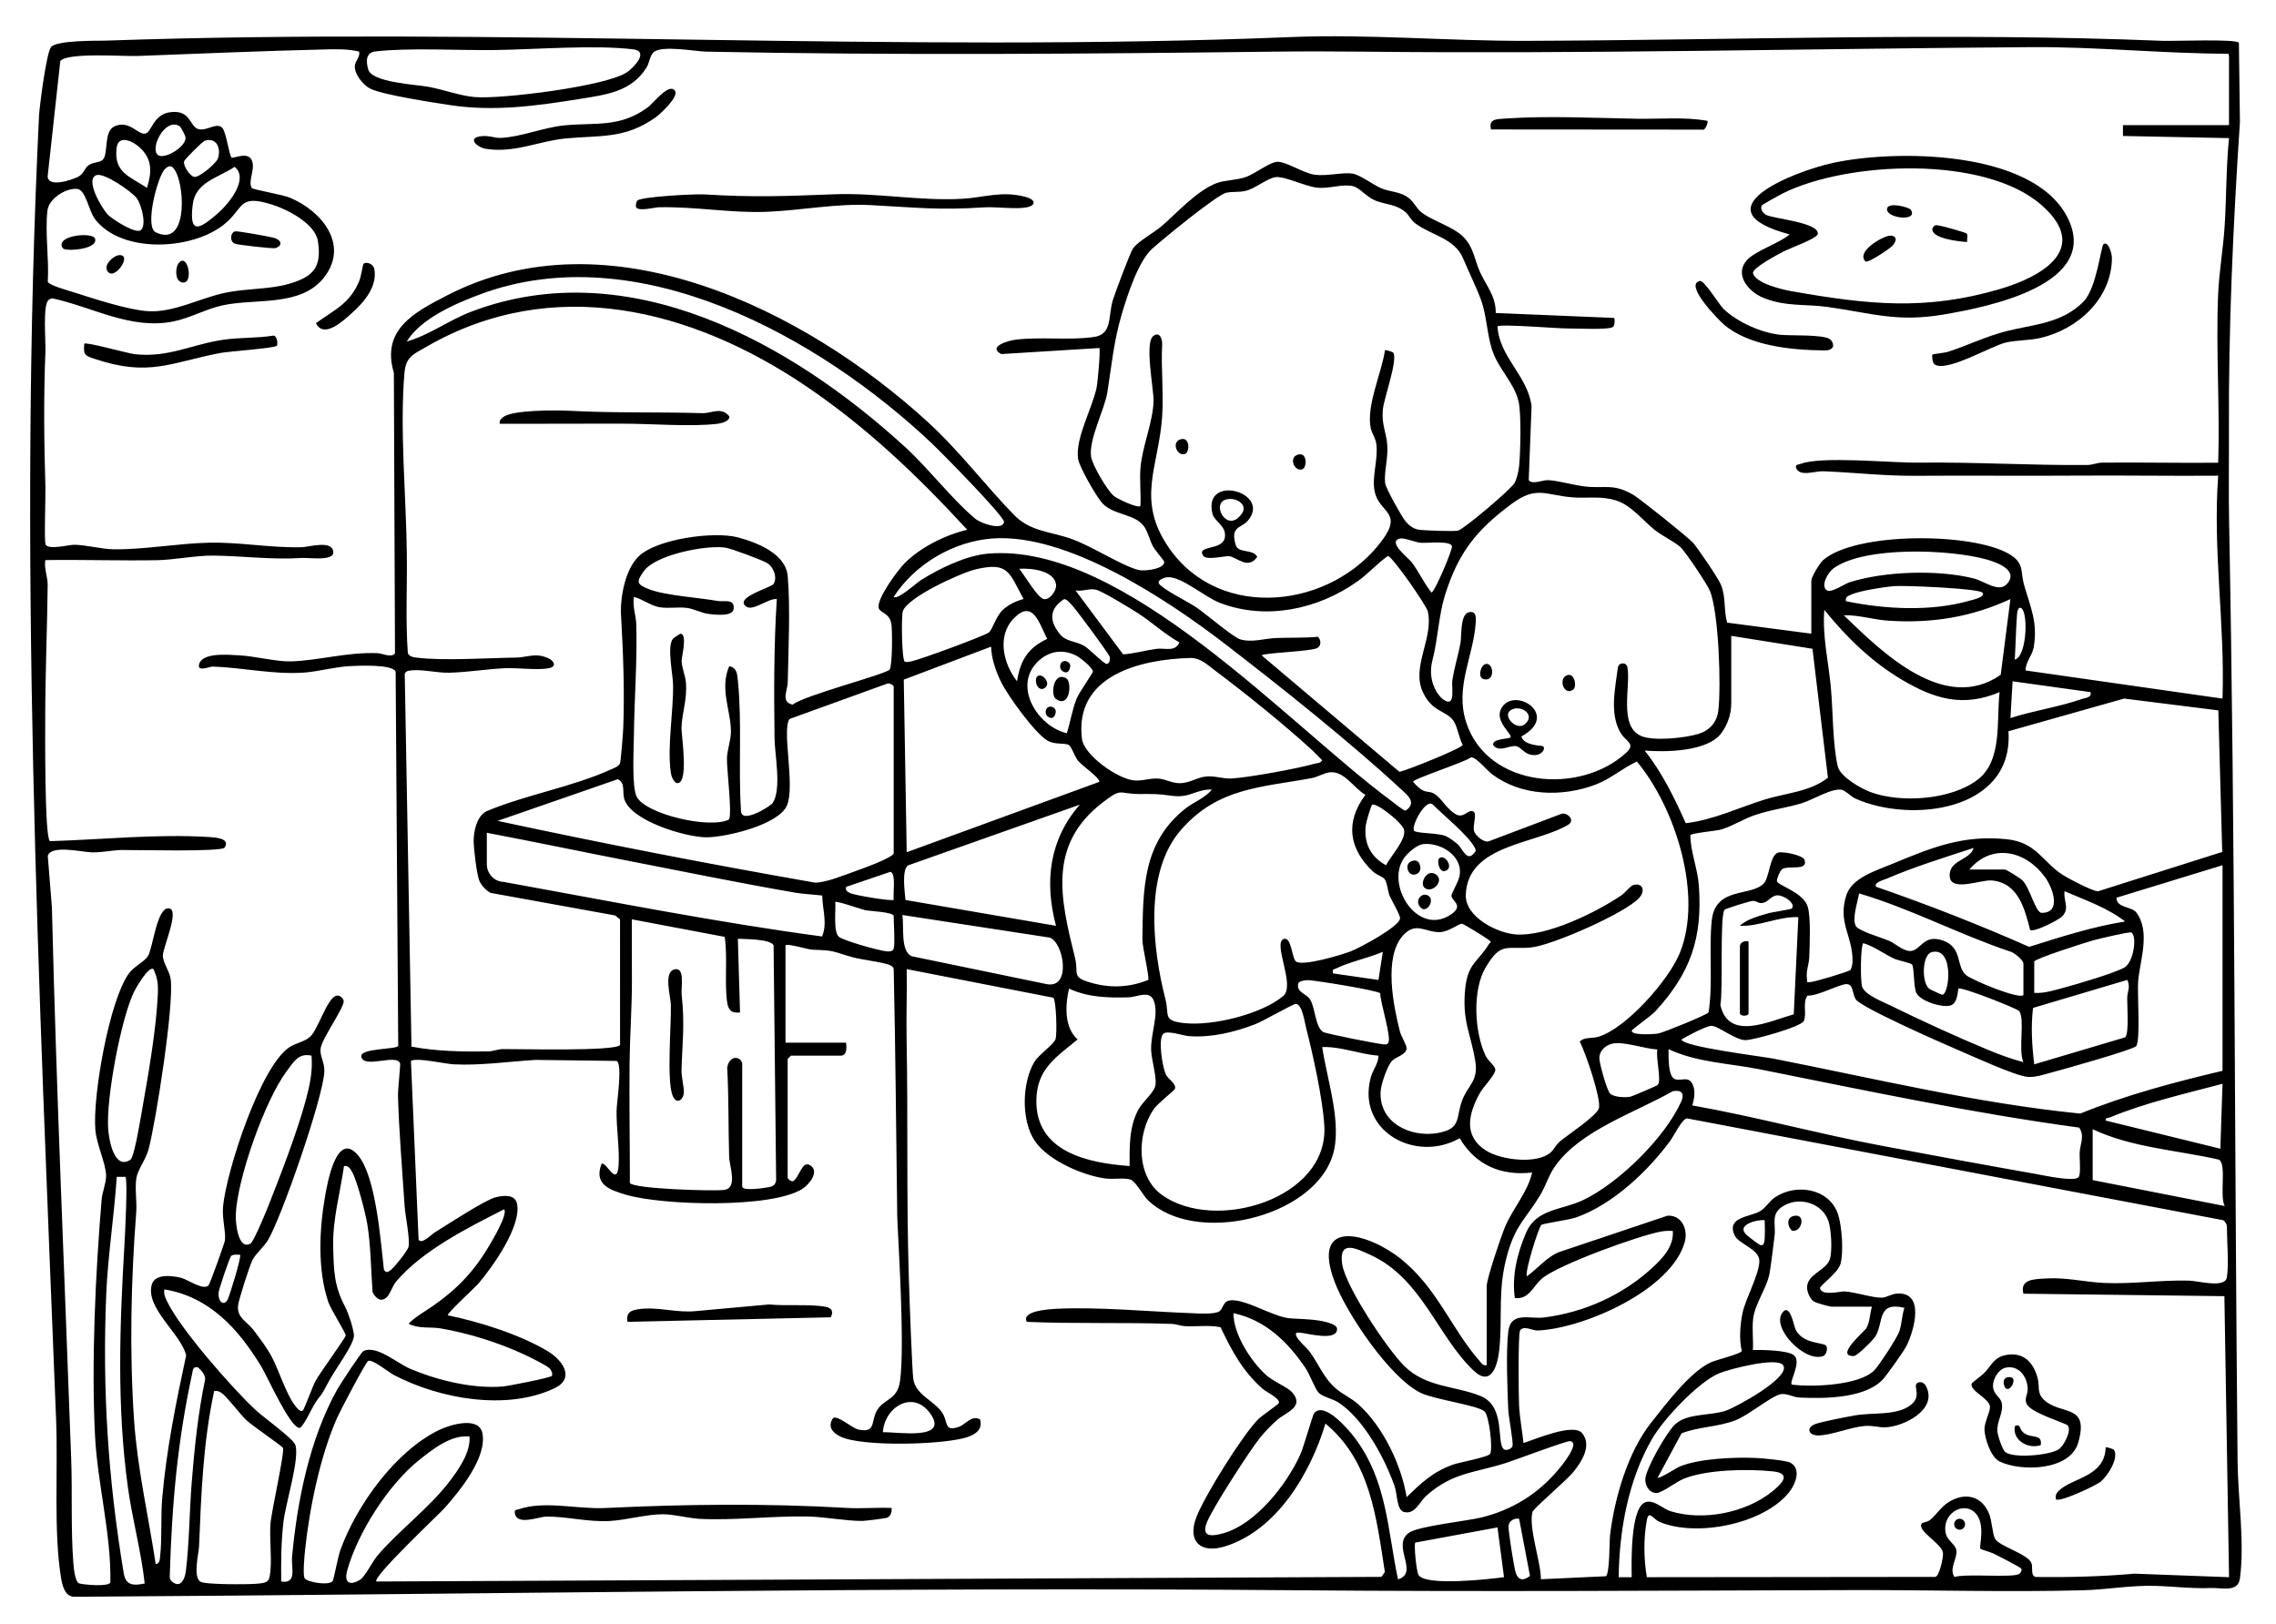 <?xml version="1.0" encoding="UTF-8"?>
<svg id="Camada_1" xmlns="http://www.w3.org/2000/svg" width="950" height="678" version="1.1" viewBox="0 0 950 678">
  <!-- Generator: Adobe Illustrator 29.3.1, SVG Export Plug-In . SVG Version: 2.1.0 Build 151)  -->
  <path d="M539.056,15.466c32.009-1.306,65.801,1.699,98.242,1.585,88.28-.31,177.207-3.586,265.501-.005,4.533.184,30.524-.899,31.712.808l.432,33.067c-2.852,43.049-4.8,85.956-4.592,129.178.061,12.634-.168,25.3.075,37.865,2.526,130.635,2.231,261.359,3.538,392.125.153,15.271,2.994,33.655.983,48.784-.796,5.986-7.346,3.848-12.226,4.026-8.366.305-15.353-.693-23.505-.898-10.087-.253-19.811,1.57-29.765,1.837-31.855.852-63.946-.163-95.83-.076-77.176.211-154.819.744-232.158.076-170.035-1.469-340.315,1.727-510.394,2.717-3.982-.009-5.052-4.663-5.595-7.955-3.155-19.142-1.248-45.486-2.047-65.704C16.262,411.414,7.463,229.954,16.292,48.268c.301-4.539,2.997-25.615,4.921-28.514,2.042-3.077,20.377-2.709,22.51-2.783,164.779-5.747,330.588,5.22,495.333-1.504ZM756.044,264.523v-22.132c0-1.543,3.492-7.33,4.954-8.596,13.646-11.818,62.235-11.559,77.571-2.565,6.538,3.834,4.698,7.335,6.227,12.743,2.668,9.435,5.852,15.659,4.077,26.207-.583,3.467-3.431,6.113-3.4,9.693l82.201,11.751c1.072-31.095-4.134-62.054-1.798-93.05-19.723.161-39.478-.183-59.211-.033-22.199.169-44.506-.098-66.772.076-13.502.106-25.691-1.383-38.854-1.891-3.535-.137-9.827,2.409-11.311-1.321-.643-1.616.992-1.426,1.811-1.745,8.72-3.391,37.602-.396,49.181-.538,23.646-.289,46.785,1.194,70.536.979,2.135-.019,4.112-.958,6.248-.979,16.118-.161,32.263.194,48.371.042.743-23.248-.996-46.828-.042-70.051.385-9.383,2.141-19.452,2.74-28.877.773-12.17.583-24.445,1.819-36.581l-44.273-.896.005-4.52h44.264v-27.552c0-.276.128-1.277-.219-2.256-27.93-.059-54.505-2.942-82.475-2.75-92.997.641-186.196,2.882-279.132,1.882-12.354-.133-24.616-.148-36.961,0-78.823.942-157.914,1.581-236.751,0-4.674-.094-19.002-2.873-22.15.358-1.483,1.522-1.671,4.375-2.812,6.221-6.212,10.053-16.636,11.356-27.541,13.109-18.468,2.97-36.219,5.428-54.694,2.595-6.982-1.071-27.634-4.205-32.976-6.771-3.069-1.474-6.826-6.117-6.562-9.634.146-1.951,2.278-3.637,1.789-5.909-4.611-1.117-9.256-1.018-13.995-.903-26.141.629-52.478,1.76-78.561,2.74-5.875.221-29.347-1.57-32.185,2.142l-5.263,48.021c.031,5.053,10.371,1.515,12.836.202,2.304-1.228,2.51-3.529,4.257-4.776,1.871-1.335,4.551-1.004,5.876-2.254,2.52-2.378.218-11.863,4.972-13.992,6.182-2.768,9.836,3.815,12.907,3.031,2.595-.662,3.185-7.912,10.185-8.884,8.796-1.221,8.071,5.945,11.873,7.035,3.406.976,7.602-2.987,9.97-.536,1.614,1.67,2.949,11.736,3.873,12.407.74.537,6.205-2.387,8.154.627,2.317,3.583-1.606,9.202.329,12.106.453.68,12.624,2.683,15.847,4.021,13.167,5.465,24.952,19.554,14.315,33.25-9.707,12.498-28.541,8.654-42.485,11.716-6.886,1.512-13.385,5.269-20.408,6.692-17.698,3.587-33.49-5.906-50.376-9.602-.729-.035-1.279.289-1.818.738-2.392,1.988-1.081,17.149-1.25,21.364-.771,19.291-.582,37.557,0,56.835.106,3.499-.586,22.773.087,23.849,1.437,2.294,9.538.016,12.067.05,4.753.063,11.494,1.817,16.263,1.887,12.532.183,26.99-2.466,39.709-2.75,13.264-.296,25.472,2.21,38.919,1.882,2.931-.071,13.085-3.24,13.1,2.221.01,3.657-10.246,2.078-13.13,2.266-12.586.817-24.57-.85-37.048-.99-7.042-.079-16.294,1.799-23.446,1.923-15.508.269-31.063-.275-46.564-.042-.585,3.579,1.023,6.945.986,10.389-.192,17.886-.977,36.268-1.019,54.166-.015,6.416-.335,51.213,1.952,52.777,21.66-.65,44.613-3.087,66.322-1.737,2.429.151,9.212.463,6.609,4.423-1.221,1.857-37.217.943-42.814.996-3.966.038-8.081,1.07-12.653.982-4.021-.077-17.082-3.31-18.35,1.512l1.72,21.444c1.847,76.889,5.275,153.364,8.054,230.427.511,14.16-.208,29.278.907,43.357.154,1.946.685,7.863,2.415,8.425,1.788.581,12.504,1.515,13.031-.432.326-20.606-5.37-40.842-6.416-61.287-1.564-30.563.195-67.896,2.76-98.49.272-3.239,1.883-6.793,1.865-9.953-.028-4.958-3.93-12.886-4.473-19.081-1.222-13.943,5.768-53.976,13.945-65.319,2.179-3.023,6.567-4.926,8.013-7.344,2.16-3.611,3.771-21.233,9.063-19.805,4.005,1.081-2.781,16.183-2.85,19.567-.06,2.947,2.795,6.526,3.255,9.859,1.485,10.77-6.09,59.02-9.204,71.038-1.09,4.209-4.579,8.606-5.118,12.046-.679,4.338.29,9.82-.062,14.391-2.193,28.441-2.841,58.236-.888,86.721,1.389,20.253,6.001,40.073,9.035,60.079,1.64-.34,1.683-1.774,1.831-3.127.847-7.727.213-16.728.877-24.417,1.735-20.091,5.751-39.966,9.988-59.62-2.04-8.966-17.208-19.772-14.318-29.631,1.347-4.594,8.602-3.662,12.287-2.732,2.717.686,9.45,5.57,11.46,3.007.611-.779,6.638-17.613,6.759-18.618.443-3.677-1.267-9.233-.78-14.257,1.414-14.606,15.442-58.138,27.596-66.351,2.715-1.835,6.712-2.385,8.937-4.614,3.149-3.155,6.646-15.005,10.338-16.819,1.537-.755,3.246.829,3.463,1.987.492,2.622-9.144,15.73-9.627,19.986-.363,3.201,1.701,5.633,1.565,9.551-.365,10.497-17.861,60.975-23.572,70.442-1.682,2.788-4.936,5.456-6.35,8.103-1.226,2.295-5.912,16.904-6.108,19.266-.42,5.055,3.761,6.562,6.27,9.855,2.519,3.305,5.389,7.056,7.406,10.661,3.325,5.946,6.318,16.353,10.288,21.328.609.763,2.058,2.64,3.097,1.857.536-.404,4.124-10.213,5.28-12.346,1.805-3.331,12.426-17.857,12.619-18.98.151-.877-6.283-10.992-7.3-14.038-4.53-13.565-3.748-30.32-1.291-44.255.936-5.306,4.799-27.498,13.72-16.949,7.583,8.967,9.458,36.18,10.832,47.88.89,1.042,1.079,1.082,2.301.442,1.518-.797,7.628-8.473,7.971-10.168.648-3.209-1.397-12.971-1.653-16.958-.978-15.258-2.342-30.772-2.761-46.019-.072-2.612,1.081-12.822.879-13.466-1.364-4.337-15.099,2.361-16.188-2.85-.768-3.676,15.121-2.919,15.406-4.575l-1.079-156.084c-1.116-3.314-15.906-2.552-19.292-2.373-6.154.325-13.063,2.277-18.991,2.69-12.714.884-25.279-2.047-37.927-2.519-1.496-.056-6.377,2.285-5.885-.639.92-5.471,12.439-4.246,16.718-4.048,6.542.303,15.56,2.705,21.688,2.522,11.794-.353,23.035-3.897,36.125-3.428,2.046.073,5.864,2.104,7.291.047l-.47-117.071c-5.371-18.034,8.489-25.207,21.938-32.187,67.642-35.106,149.809,6.026,200.722,52.526,13.475,12.307,23.829,26.258,36.097,38.88,6.939,7.139,14.944,6.86,24.175,10.152,8.606,3.069,20.501,10.953,27.754,12.902,2.637.709,11.527-.487,10.815-3.571-.087-.378-3.795-4.653-4.632-6.231-1.392-2.626-2.015-5.766-3.597-8.146-3.664-5.513-12.536-4.753-17.382-9.718-2.496-2.557-9.758-15.253-10.282-18.668-1.311-8.533,6.005-21.311,7.725-29.791.429-2.116,1.708-15.917,1.122-16.502l-40.92,2.523c-5.77-3.021,2.567-5.597,6.236-6.033,10.435-1.241,21.695.388,32.341-1.082,7.96-1.099,5.91-8.589,8.013-15.474.889-2.909,7.276-19.888,8.362-21.449,2.134-3.067,8.979-6.727,12.172-9.508,6.377-5.556,14.489-14.666,22.818-17.832,3.32-1.262,7.957-1.113,11.984-2.47,4.088-1.377,10.162-6.424,13.519-6.413,3.689.012,10.725,4.776,15.429,5.4,5.066.671,11.792-1.11,15.749-.473,3.168.51,8.487,4.647,12.007,6.141,3.331,1.414,6.964,1.32,10.296,3.254,3.323,1.929,3.924,4.851,6.637,6.913,4.622,3.513,12.776,5.739,17.146,9.954,4.422,4.265,4.735,9.483,7.034,14.646,2.624,5.892,6.723,10.108,6.65,17.285l49.43,2.058c.407.621.182,2.896-.303,3.594-1.11,1.595-15.912.726-19.068.802-3.556.086-28.113-1.99-29.318-.861.71,12.8,12.49,20.443,14.216,33.199l-1.19,30.97c1.446,2.022,5.672-.061,8.061.021,4.087.14,10.851,2.134,15.503,2.644,8.466.928,11.59-1.403,20.039,3.448,2.728,1.566,23.26,18.001,25.05,20.117,2.151,2.545,10.395,14.599,11.542,17.365,2.198,5.302,1.111,10.485,2.619,15.896l35.142,4.609ZM206.627,20.886c-14.643.205-36.341-1.049-49.992.595-3.923.472-3.945,4.065-2.925,7.536,1.604,5.462,19.893,6.228,25.268,7.245,6.203,1.174,13.194,3.748,19.221,4.265,10.896.935,55.337-4.53,63.661-10.48,2.919-2.087,9.133-8.662,2.36-9.47-16.102-1.921-40.633.071-57.592.308ZM66.008,64.769c2.738,1.866,11.766-3.498,11.427-7.41-.068-.787-1.874-4.306-2.496-4.69-6.122-3.781-12.621,9.587-8.932,12.101ZM58.355,61.585c-2.862-2.655-8.95-5.549-9.665.091-1.307,10.316,5.332,11.904,12.677,16.759,1.952-6.472,2.355-11.871-3.012-16.849ZM85.507,58.718c-.927.276-8.436,7.771-8.654,8.612-.499,1.923,2.414,6.063,4.132,6.492,2.099.524,9.405-5.758,10.015-7.763,1.288-4.232-.567-8.806-5.493-7.34ZM68.841,70.558c-3.017,2.944-8.607,24.09-3.858,26.398,13.107,6.369,12.182-17.526,8.598-24.85-1.132-2.314-2.369-3.862-4.741-1.548ZM97.974,69.637c-6.929,4.603-16.349,6.317-17.523,15.676-1.638,13.06,2.988,10.201,10.258,3.937,4.62-3.981,13.349-14.407,7.265-19.613ZM40.271,73.112c-5.032,1.697,2.376,14.147,4.853,16.606,1.909,1.895,11.413,7.979,13.59,6.395,2.639-1.92.366-10.966-1.842-13.627-2.229-2.686-13.331-10.477-16.602-9.374ZM586.81,88.683c-4.057-3.531-8.188-3.163-12.68-4.937-3.587-1.416-6.711-5.416-9.329-6.02-4.665-1.077-9.828,1.171-15.08.61-4.811-.514-13.43-4.782-17.171-4.409-3.294.329-8.586,4.746-12.444,5.697-3.024.745-5.547.265-8.214.819-3.918.814-26.442,19.33-30.889,23.312-5.86,5.247-10.284,19.06-12.684,27.063-3.434,11.454-4.287,21.377-6.077,32.766-1.186,7.541-7.88,19.727-6.819,27.084.502,3.482,6.911,14.461,9.706,16.531,1.459,1.08,9.773,5.106,10.875,4.029.292-5.168-.394-10.672.017-15.798.729-9.09,5.27-19.322,5.469-28.007.117-5.099-3.841-24.355-.11-27.158,2.665-2.002,3.831,1.21,3.702,3.616-.537,10.02.733,20.524-.054,30.746-1.592,20.684-10.847,34.153,2.877,54.06,21.405,31.049,68.398,25.278,89.259-3.479,8.385-11.558-1.522-11.122-3.389-20.058-1.275-6.104,1.521-13.168.722-19.694-.33-2.693-1.841-4.384-2.336-6.692-1.99-9.294,4.555-23.111,5.933-32.582.313-.224,3.264.736,3.461,1.05,1.965,3.141-3.921,18.958-4.363,23.798-.56,6.14,1.339,9.115,1.835,14.412.512,5.463-1.396,11.654-.888,16.198.239,2.135,6.898,13.995,8.497,15.939,1.397,1.699,3.275,3.176,5.502,3.531,2.145.342,14.942.844,16.497.374,2.689-.813,22.077-17.255,23.531-19.865,1.02-1.832,1.706-5.003,1.918-7.116.559-5.578.956-21.735-.222-26.866-1.809-7.88-8.436-13.605-11.022-21.492-2.163-6.597-2.299-14.311-4.579-20.715-1.74-4.887-5.384-12.335-7.619-17.674-3.457-8.254-13.334-9.601-19.85-14.474-2.013-1.506-2.714-3.496-3.982-4.601ZM32.04,78.827c-4.666-.278-11.65,4.056-12.238,9.073-1.069,9.126.725,20.341.143,29.708.512,1.521,8.741,3.726,10.928,4.428,8.258,2.653,22.727,7.381,30.964,7.872,10.67.636,21.536-5.436,32.049-7.672,8.946-1.902,18.646-1.35,26.912-3.802,10.026-2.974,13.585-6.874,11.885-17.811-1.129-7.267-12.723-13.222-19.113-15.216-14.401-4.493-11.46,1.428-20.147,8.362-13.376,10.678-42.606,12.198-53.725-2.241-2.747-3.567-3.821-12.475-7.659-12.704ZM169.777,142.563c9.508-2.71,17.525-8.87,26.859-12.427,65.841-25.088,133.992,13.189,181.384,56.675,9.623,8.83,19.514,21.78,29.021,29.697,2.403,2.001,11.306,5.055,12.053,1.479.458-2.192-26.508-29.461-30.234-32.982-46.903-44.326-122.829-86.679-188.594-62.079-10.344,3.869-24.619,10.056-30.489,19.637ZM403.741,221.153c-20.624-22.402-41.806-42.681-67.092-59.817-47.714-32.334-105.837-47.158-158.759-16.523-5.296,3.066-8.473,4.076-9.064,10.811-2.036,23.197.733,52.194.989,75.888.148,13.709-.563,27.457.409,41.144.833,1.502,2.026,1.639,3.576,1.844,10.935,1.446,29.854.154,41.634-.005,4.697-.063,7.989-2.138,13.27.203,2.694,1.195,3.793,3.639.238,4.272-4.847.863-12.716-.269-18.101-.034-7.403.324-16.064,1.736-23.41,1.881-4.984.098-11.357-1.463-15.431-.991-1.267.147-2.492.038-3.062,1.518l2.81,155.561c10.565,1.984,21.192,2.138,31.941,1.998,2.136-.028,4.113-.959,6.248-.979,6.42-.061,47.055,1.018,48.875-1.707l-.012-52.447-2.047-1.626-51.995-9.427c-1.788-.849-4.017-3.341-4.738-5.199-1.073-2.763-2.352-13.548-2.314-16.723.048-4.093,1.353-9.929,5.173-12.072,16.304-6.911,36.078-10.22,52.06-17.497,1.26-.574,3.189-1.191,3.819-2.504.368-.766,1.307-12.711,1.389-14.871.593-15.527-.05-31.766-.928-47.018-.428-7.447,1.714-18.929,7.179-24.417,7.48-7.512,31.771-10.732,41.588-8.097,8.21,2.204,20.013,6.86,20.811,16.226,1.12,13.14.277,30.811.005,44.336-.069,3.458-3.02,8.099,2.043,9.271,4.958-3.962,38.789-12.611,40.465-14.637,1.203-1.455,1.181-16.303.759-19.008-.715-4.582-4.633-4.718-5.252-6.528-1.251-3.662,7.906-15.95,10.729-18.814,6.585-6.683,17.092-11.902,26.192-14.015ZM675.289,278.708c.286-2.219,3.516-2.443,3.969-.252.004.02.008.04.012.06,1.504,7.834-3.763,24.491,5.654,28.674,5.205,2.312,18.436.877,23.981-.827,4.682-1.439,7.721-4.805,8.317-9.749,1.226-10.169.185-40.572-3.454-49.885-1.017-2.602-10.37-16.584-12.359-18.355-2.547-2.267-7.624-4.661-10.83-7.237-4.907-3.943-9.657-10.144-15.842-12.162-6.405-2.09-12.15-.859-18.501-1.372-11.2-.904-14.881-4.98-25.284,2.74-14.746,10.942-22.246,20.326-27.824,38.12-2.625,8.373-2.903,18.249-5.239,27.17-1.158,4.425-.661,9.176,1.709,13.089,1.085,1.791,2.438,3.275,4.08,3.975,3.742,1.596,2.135-6.038,2.519-8.644.769-5.225,2.438-10.365,3.398-15.572.54-2.927-.205-11.923,3.407-12.873,3.327-.875,3.105,2.432,2.934,4.718-1.043,13.929-8.71,26.54-3.951,41.211,8.882,27.386,47.582,30.416,66.803,12.649,4.182-3.866-.24-4.576-2.428-8.37-4.553-7.893-2.225-18.166-1.071-27.108ZM373.028,249.158c1.659,1.414,9.581-5.902,11.449-7.06,7.796-4.833,18.623-10.178,27.86-10.985,56.633-4.946,125.566,71.63,168.553,103.326,1.105.815,5.008,4.028,5.79,3.969,4.949-3.372.789-6.489-2.259-9.307-21.033-19.448-49.857-42.41-72.755-60.036-24.138-18.58-66.226-46.672-97.523-44.276-16.319,1.249-32.315,10.756-41.115,24.369ZM584.095,224.859c-4.962,1.462,3.805,8.061,5.208,9.929,3.008,4.003,5.048,8.655,8.205,12.554,1.231.024,8.835-17.861,8.535-19.34-.49-2.41-10.455-1.219-13.043-1.428-2.584-.209-6.934-2.297-8.904-1.716ZM324.243,250.074c-3.451-.437-9.886,5.123-12.672,3.192-5.525-3.828,10.379-7.944,11.33-9.508,1.696-2.789-.094-7.313-2.913-8.851-2.34-1.277-14.72-5.927-17.184-6.299-7.888-1.191-29.026,2.857-34.05,9.778-3.351,4.616-2.91,5.612,2.215,7.599,6.827,2.647,20.374,3.42,28.55,4.874,2.712.482,7.137-1.132,6.716,3.271-.323,3.373-7.753,2.474-10.346,2.166-3.156-.375-6.308-2.174-9.204-2.539-3.737-.471-7.672.351-11.455-.289-3.483-.589-7.093-3.38-10.595-4.301-.748,3.864.814,7.664.933,11.254.493,14.892-.835,31.971-.979,46.973-.055,5.685-.923,20.889,1.148,25.124,3.592,7.344,30.63,13.663,38.519,9.572,1.459-2.148-.974-21.234-.823-25.663.115-3.382,1.633-7.528,1.658-10.804.068-8.943-4.847-18.022-.705-27.55,3.102.659,3.3,3.003,3.59,5.879,1.831,18.155.147,36.479,1.321,54.685.256,5.435,12.273-2.053,13.181-3.396,3.861-5.705.918-20.101.822-26.864-.275-19.411-.296-38.991.942-58.304ZM762.458,246.374c1.867,1.322,7.399-2.63,9.599-3.327,14.583-4.624,36.93-5.316,51.768-1.589,4.502,1.131,10.51,6.147,13.932,2.248,5.011-5.71-4.434-9.013-8.692-10.198-15.11-4.203-50.682-5.653-63.735,3.716-2.303,1.653-5.518,7.278-2.872,9.15ZM526.598,273.567l57.541,48.637c3.423-.768,26.095-9.841,26.4-11.25-1.622-2.895-2.169-7.819-4.017-10.278-3.133-4.169-8.747-3.419-12.626-11.764-4.926-10.598,4.607-22.543,2.062-33.687-.582-2.547-14.595-22.703-16.641-23.157-4.565,3.224-8.088,7.334-12.69,10.609-16.44,11.7-38.256,16.38-57.432,8.984-6.463-2.493-16.194-11.184-21.908-10.702-1.458.123-5.066,1.394-3.108,3.192,3.383,3.105,11.222,6.663,15.602,9.698,3.597,2.493,14.974,12.104,17.728,12.985,4.851,1.551,10.388-.309,14.965-.496,5.879-.24,11.788.026,17.651-.519,1.421,1.49,1.466,4.059-.679,4.845-3.666,1.343-22.108,1.911-22.849,2.904ZM427.228,250.057c-6.039-11.009-6.146-15.699-20.062-12.371-6.119,1.463-28.604,11.687-30.341,17.536-.671,2.259-.43,20.122.805,20.968.949.333,1.893.053,2.833-.127,3.313-.633,30.368-10.568,32.27-12.034,1.571-1.211,2.895-6.728,5.874-9.483,2.335-2.159,5.561-3.692,8.621-4.489ZM425.422,237.432c2.098,2.477,7.782,12.429,10.428,12.689,2.418.238,5.144-3.544,4.955-5.857-.506-6.208-10.608-7.145-15.383-6.833ZM827.409,247.369c-1.749-1.755-32.208-3.032-36.576-2.709-4.134.306-14.585,1.929-18.141,3.539-1.362.617-2.533.922-2.191,2.768,16.186,3.361,35.621,4.407,51.682-.246.828-.24,7.017-1.555,5.225-3.353ZM492.27,268.153c-6.17-3.422-11.305-8.334-17.234-12.142-3.155-2.026-14.558-9.003-17.389-9.793-2.904-.81-5.796.817-8.733.242l19.88,26.694c4.511-.278,9.27-1.678,13.996-2.304,3.381-.447,7.737,1.462,9.481-2.698ZM444.066,250.137c-6.018,3.973-6.19,8.826-1.877,14.33,2.736,3.491,6.361,2.96,10.273,5.084,1.953,1.06,8.514,7.829,9.531,7.614,1.058-.224,1.502-1.755,1.197-2.968-.316-1.255-13.413-18.983-15.214-20.937-.803-.871-2.656-3.4-3.91-3.124ZM839.147,250.074c-16.394,7.602-32.921,10.209-51.026,9.021-6.1-.4-12.363-2.449-18.522-2.255,16.128,15.601,42.071,41.126,65.497,24.855l4.051-31.622ZM840.967,275.363c5.335-1.386,5.692-21.602,2.25-21.662-1.296-.022-1.328,3.042-1.396,4.006-.416,5.837-.499,11.815-.853,17.656ZM424.509,284.396c1.353-8.742,4.573-13.924,12.59-17.704-3.406-6.682-6.013-16.742-13.968-8.526-7.132,7.367-4.331,18.974,1.378,26.229ZM834.63,288.917c-15.173,6.432-27.07,2.911-40.573-5.044-12.751-7.513-23.348-17.859-32.584-29.286-.88,10.825,1.69,21.384,2.699,32.071.931,9.859.747,24.074,2.9,33.233,1.025,4.358,9.67,9.284,13.644,10.747,12.803,4.713,33.782,3.291,44.809-5.216,10.4-8.024,7.704-24.588,9.105-36.504ZM722.621,265.427v28.139c0,4.471-1.455,8.817-4.102,12.421-.008.011-.015.021-.023.031-5.672,7.769-23.187,8.017-32.009,7.295,7.298,9.168,12.348,19.67,17.153,30.312,11.154-1.253,21.922-6.403,32.726-9.801,8.795-2.766,19.055-3.23,26.609-9.171l-6.453-53.833-33.902-5.394ZM413.673,269.941l-36.442,13.767,1.223,72.049,80.394-29.378c.35-1.659-7.374-6.812-9.033-9.012-1.184-1.569-2.667-5.788-3.599-6.337-1.835-1.082-5.767-.002-8.976-1.864-5.262-3.052-16.753-18.931-19.521-24.743-2.169-4.556-3.845-9.377-4.045-14.482ZM445.284,306.077c1.541-4.766,2.213-9.759,4.094-14.436,1.057-2.629,6.784-10.647,6.789-11.306.011-1.626-5.417-5.877-6.937-6.649-5.945-3.019-12.051-1.799-16.575,3.038-9.689,10.36.711,26.549,12.629,29.352ZM496.628,274.665c-20.52.578-48.246,7.199-45.026,33.694.838,6.899,14.739,16.603,21.501,17.381,3.812.439,6.75-1.044,10.583-.709,3.168.277,5.405,1.986,9.037,1.896,3.932-.098,7.11-2.481,10.841-2.798,3.839-.326,6.896,1.09,10.707.835,7.5-.503,27.186-4.092,34.52-6.177,1.162-.33,2.294-.089,3.081-1.418-1.66-1.646-3.244-3.369-4.974-4.945-11.301-10.29-27.451-23.342-39.747-32.52-3.369-2.515-6.064-5.364-10.523-5.239ZM872.572,288.918l-32.512-4.518-.903,15.351c9.603-3.112,20.094-4.592,29.602-7.892,1.683-.584,4.484-.615,3.814-2.942ZM373.028,356.212v-69.557c0-.641-1.975-1.782-2.931-1.203l-40.512,14.67c-3.376,4.386,2.346,27.553-1.055,35.982-3.309,8.204-25.555,13.414-33.641,13.417-8.666.004-32.046-6.959-34.394-16.277-.731-2.902.55-6.43-2.633-7.976l-50.154,17.394c43.955,9.446,88.099,18.012,132.394,25.769,4.307.17,12.482-3.2,16.889-4.768,2.762-.983,15.502-5.511,16.036-7.451ZM927.555,355.636l-1.628-59.099-39.316-4.929-48.28,13.646c2.223,33.488-40.865,38.486-63.925,28.081-1.852-.835-3.898-3.166-5.497-3.591-3.93-1.045-12.281,4.139-16.675,5.496-6.678,2.062-13.273,2.742-20.145,5.148-4.616,1.616-9.542,4.763-13.932,5.941-1.98.532-11.861,1.404-12.613,2.285.078,7.092,3.05,13.922,3.563,21.113,1.56,21.873-3.431,36.353-18.131,52.4-1.893,2.066-9.86,7.518-9.891,8.158-.098,2.021,9.281,1.448,11.062,1.143,2.119-.362,20.419-7.828,21.007-8.804,1.915-12.232.055-26.461,1.334-38.413,1.518-14.192,16.181-9.795,21.66-15.377,2.477-2.524,2.498-11.902,6.086-12.941,1.922-.556,10.416,1.079,11.024,3.11,1.449,4.841-7.042,1.998-9.491,3.898-.799.62-2.27,4.068-2.057,4.962.429,1.802,10.955,4.562,12.833,10.626,1.357,4.382.82,16.001.637,21.119-.107,2.997-1.445,5.806-.951,9.019.206,1.341-.531,1.448,1.37,1.353,1.751-.088,16.27-4.401,16.786-5.11.49-.673.856-2.605.869-3.515.154-10.753-6.365-16.15-2.547-27.773,2.329-7.09,12.142-10.071,18.79-12.827,16.822-6.975,29.893-12.378,48.291-10.407,12.193,1.306,14.755,9.394,23.119,14.822,2.39,1.551,12.494,6.871,14.817,6.888l51.832-16.424ZM647.329,481.009c1.231-1.102,2.156-3.2,3.921-4.663,3.145-2.606,15.301-10.627,16.135-13.739,1.023-3.819-5.6-23.318-8.001-27.782,1.908-2.078,4.873-1.158,7.883-2.078,11.643-3.56,29.275-23.676,33.836-34.817,9.847-24.051-1.733-60.68-17.869-80.048-6.056,2.796-10.95,7.275-17.29,9.66-13.989,5.263-30.893,4.828-43.126-4.319-2.215-1.656-6.774-7.363-8.831-7.08-1.867,1.778-25.013,9.262-24.151,10.251,6.71,7.69,6.179.537,12.739,8.804,1.439,1.814,4.019,4.523,5.973,5.087,2.734.789,4.144-2.174,6.104-1.688,2.279.565-.147,5.762.651,8.397.545,1.799,4.214,5.104,6.361,4.103l30.28-11.451c2.565-.402,5.559,2.865,2.679,4.598-13.691,8.24-42.058,8.192-42.805,29.271-.328,9.254,13.017,15.986,20.929,16.556,12.833.925,33.541-9.162,44.099-16.397,1.567-1.074,3.601-3.862,4.851-4.218,3.95-1.124,5.183,2.341,2.55,5.3-5.7,6.405-36.583,19.926-45.194,20.745-10.351.984-12.423-2.538-18.883,8.217-5.72,9.523-4.769,27.149-.092,36.97,1.014,2.129,4.022,4.288,4.064,5.834.058,2.117-5.017,7.151-6.476,9.795-4.7,8.519-7.033,17.843,2.57,23.959,6.287,4.004,21.383,5.844,27.091.733ZM577.834,366.844c-.702-.851-3.419-1.773-4.698-2.976-10.092-9.494-11.792-20.615-3.222-32.059-4.869-2.834-8.757-9.987-14.76-9.429-2.407.224-5.068,1.946-7.579,2.417-21.023,3.944-39.382,3.871-54.866,21.917-15.249,17.772-11.642,49.444-6.253,70.414,1.734,6.745-1.371,9.013,8.084,9.983,11.669,1.197,31.932-3.722,41.059-11.311,5.361-4.457-4.865-22.815.496-23.902,2.989-.606,3.159,8.347,4.915,9.516,2.982,1.983,18.977-2.807,22.86-4.316,3.627-1.409,20.455-10.365,20.521-13.763.029-1.456-3.399-7.207-4.295-9.259-.916-2.1-1.032-5.742-2.262-7.233ZM505.819,329.573c-6.869-.112-8.933,3.668-16.642,2.626-6.519-.881-7.18-.746-13.62-.746-8.956 0-6.967-2.878-15.332,3.555-23.009,17.693-17.617,40.175-11.529,64.778,1.716,6.937-1.919,8.14,7.422,10.647,7.902,2.121,15.498,1.658,23.126-1.33.679-.88-2.446-13.94-2.408-16.757.281-21.128-.038-40.334,17.711-54.634,3.608-2.907,8.514-4.554,11.272-8.14ZM450.716,335.896l-71.737,25.363c-2.669,1.934-1.323,11.015-1.034,14.428l62.836,10.783c-4.917-18.386-2.825-35.999,9.936-50.574ZM572.715,335.931c-.445.303-2.521,7.378-2.657,8.636-.804,7.418,1.908,13.004,8.464,16.617,1.926-3.759,8.361-10.551,7.558-14.692-.584-3.012-11.718-11.684-13.366-10.561ZM608.483,352.465c1.792,1.581,3.8,7.405,6.683,3.776.743-.936,1.108-1.022.461-2.281-2.626-5.107-12.5-13.073-17.521-18.068-3.025-2.826-9.202,9.06-7.887,10.884.831,1.152,9.923.88,13.164,2.204,1.431.585,3.893,2.42,5.1,3.485ZM203.2,347.63v13.098c0,3.9,3.016,7.314,7.045,7.412,44.206,8.008,88.359,16.802,132.894,22.78,2.343-5.601.097-11.377.067-17.083-3.543-.465-7.566-.565-11.032-1.162-22.827-3.929-45.579-8.595-68.281-13.019-20.248-3.946-40.439-8.164-60.693-12.026ZM594.099,352.347c-2.739.266-6.826,3.907-8.293,6.166-7.365,11.336,5.942,32.359,19.698,23.314,6.101-4.011-.156-5.952.358-8.184.176-.763,1.863-3.957,2.694-5.924,3.804-9.009-6.177-16.176-14.457-15.371ZM823.791,353.958c-11.924,3.921-24.872,7.909-36.363,12.862-.989.426-5.66,1.648-4.279,3.38,21.586,7.465,42.923,15.819,63.823,25.054,13.168-4.143,26.364-8.407,40.058-10.595-7.237-5.637-16.799-8.992-25.288-12.634-.543,4.124,2.25,6.933-.891,10.409-1.423,1.575-11.873,6.899-13.481,5.762-2.266-8.871-4.948-19.671-16.007-20.656-4.79-.427-18.739,5.632-17.504-3.118.78-5.524,8.571-5.627,9.934-10.462ZM821.988,362.987h14.905c.569,0,6.368,3.599,7.26,4.483,3.181,3.152,5.45,13.574,8.057,13.59,8.516.054,4.485-10.671,1.39-14.908-8.055-11.028-22.063-14.387-31.613-3.165ZM927.679,361.181l-44.259,13.555c-.087,4.275,6.335,3.683,8.174,6.056,6.212,8.017,1.576,20.293.869,28.732-.426,5.085,1.072,24.692-.833,27.17-1.123,1.46-30.691,9.808-35.118,10.952-3.276.847-6.933,2.211-10.321,1.869-5.354-.541-23.22-8.785-29.327-11.392-6.312-2.695-40.08-17.542-42.272-20.962-1.5-2.339-.912-6.13-3.649-6.352-2.83-.229-12.343,5.143-16.485,4.786-2.212,2.969-.177,7.709-1.57,10.631-1.175,2.467-21.293,8.045-24.42,7.974-4.299-.097-11.566-6.197-14.275-5.965-2.337.2-9.875,4.195-12.33,5.665.017,2.985,34.107,7.179,38.091,7.961,42.551,8.356,85.213,18.691,128.349,22.989,19.139-7.771,39.279-13.103,59.377-17.852v-85.817ZM373.031,375.638c-.375-2.322,1.106-11.186-1.422-11.7l-18.451,6.286c-.302,1.536.359,1.857,1.539,2.513,1.824,1.014,17.673,3.553,18.335,2.9ZM844.572,415.381v-13.098c0-1.517-3.972-4.8-5.706-5.134-21.312-7.144-41.437-17.898-62.91-24.202-.527,3.635-2.969,10.274-1.392,13.534,1.013,2.095,10.831,4.936,13.718,6.149,2.735,1.149,5.459,3.896,8.385,4.319,4.988.721,5.613-7.341,14.241-4.356,8.473,2.932,5.324,10.92,9.845,14.538,2.629,2.104,21.92,10.125,23.819,8.25ZM747.916,379.239c1.761-2.091-3.327-5.526-5.899-5.49-2.697.038-3.611,2.517-6.036,3.125-1.978.496-2.754-.889-4.408-.808-1.114.054-11.396,3.225-11.759,3.723-2.057,2.827-.524,33.596-1.734,39.682,3.325,15.302,20.575,6.778,30.631,3.937l1.917-40.551c-8.383-.336-16.108,3.937-24.393,3.609,2.607-2.657,7.931-4.072,11.552-5.151,1.879-.56,9.796-1.68,10.129-2.075ZM373.028,395.959c.627-2.12,0-10.499,0-13.55,0-1.727-10.045-2.042-11.969-2.485-1.825-.421-11.849-3.98-12.417-3.384.284,3.126-.911,12.51,1.511,14.513,2.016,1.667,16.933,5.836,19.98,6.08,1.128.09,2.526.073,2.895-1.174ZM376.639,381.953c.789,4.849-.934,15.236,4.001,17.235l56.196,11.615c10.591,2.078,7.081-17.57,1.292-19.42l-61.489-9.43ZM309.795,443.836v51.49c0,2.004,9.334.597,11.118.233,1.883-.384,2.85-1.009,3.045-3.033l-1.064-97.93c-1.289-2.611-11.77-2.592-14.909-2.707l.903,30.72c-3.411.487-4.844-.82-5.356-4.128-1.226-7.923.271-19.058-1.058-27.4l-38.747-7.322c-.071,8.884.076,17.795.037,26.69-.048,11.036-.866,22.301-.979,33.348-.171,16.687.13,33.411.128,50.085,2.062,2.418,34.525,3.413,39.249,2.841,5.944-.719,2.306-9.64,2.177-14.008-.364-12.331-.12-24.692-.808-37.017.782-5.067,5.364-5.112,6.266-1.864ZM581.097,442.782c-2.059,2.12-4.656,9.827-4.829,12.828-.746,12.939,12.22,19.33,23.736,17.371,9.983-1.699,7.67-6.28,10.174-13.313,2.363-6.636,6.946-8.175,5.629-16.522-1.854-11.753-5.692-16.909-4.186-30.815,1.124-10.371,5.51-10.985,9.821-18.197.57-.953,1.492-.55-.015-1.767-1.038-.838-10.617-6.796-11.275-6.794-1.25.003-5.505,3.419-9.114,3.527-6.172.185-10.123-4.682-15.583,1.58-7.912,9.074-3.895,28.972-1.176,39.738.559,2.214,2.85,5.81,2.829,7.122-.044,2.742-4.448,3.633-6.011,5.242ZM849.088,401.379v13.098c4.32.242,8.521-1.152,12.645-2.26,5.174-1.39,21.163-6.077,25.047-8.376,3.753-2.221,5.337-12.896,2.873-14.58-.676-.462-13.889,2.704-15.979,3.28-3.123.861-24.189,7.588-24.587,8.837ZM817.476,412.668c-.353.322-.105,6.07-3.34,7.06-3.494,1.07-12.724-1.875-14.26-5.27-1.213-2.683-.822-10.404-1.768-11.782-.532-.774-5.69-1.659-7.457-2.479-4.327-2.008-8.256-5.077-12.917-6.495-1.191,1.21-1.241,15.769-.508,18.113,1.086,3.475,8.56,6.309,11.918,7.955,12.635,6.193,27.385,12.984,40.363,18.354,4.898,2.026,9.922,3.929,15.06,5.256-2.258-4.947.715-17.888-1.731-21.295-.791-1.101-24.357-10.331-25.36-9.418ZM327.861,435.254h25.294c.246,2.052.427,5.42-2.258,5.42h-20.777l-1.355,1.355v49.684c0,.276,1.479,1.69,2.246,1.351,2.377-1.16,3.727-8.408,6.8-6.82,4.648,2.403.058,8.102-2.761,9.947-12.839,8.402-58.861,6.985-73.818,2.53-6.782-2.02-13.472-4.289-10.146-12.876,1.905-1.382,6.521,10.407,7.137.32.395-6.465-.98-15.312-.865-22.499.057-3.603,2.561-19.078.1-20.791l-33.97-.432c-11.039.681-23.307,2.446-34.282,1.837-3.529-.196-15.444-2.949-17.677-1.403l3.188,74.609c1.353,2.135,5.133-2.042,6.881-3.112,5.079-3.11,20.678-13.378,25.187-14.553,3.362-.876,8.25-1.376,9.044,2.763,1.801,9.386-10.228,26.348-16.265,33.37-1.245,1.449-13.271,12.463-12.624,13.112,13.284,2.736,29.898,7.959,41.566,14.902,6.235,3.71,11.789,11.338,2.908,15.556-20.007,9.503-48.118,4.4-67.075-5.589-2.161-1.139-9.132-6.857-10.716-5.782-1.115.757-11.649,20.823-12.911,23.674-7.076,15.978-11.555,37.857-13.384,55.27-.238,2.263-1.045,10.711-.103,11.822,1.422,1.678,10.23,3.035,11.652,1.069.383-.529,2.214-10.159,3.11-12.686,6.639-18.734,23.261-41.861,41.619-50.522,4.581-2.161,16.389-5.624,17.764,1.549,1.936,10.099-9.399,23.947-15.771,31.158-2.176,2.463-30.474,29.049-28.468,30.692l419.461-1.935,1.447-2.031c-3.547-22.66-5.973-46.368-24.799-61.964-6.171,20.526-20.108,44.39-41.799,51.231-10.125,3.193-16.016-1.855-12.103-12.098,3.38-8.848,19.267-34.335,25.865-40.981,1.272-1.282,8.486-6.218,8.619-6.749.486-1.941-5.287-4.596-6.755-5.879-8.347-7.294-12.886-15.875-17.614-25.746-4.904-.996-9.966-.173-14.917-.439-1.761-.095-3.464-.864-5.39-.933-20.124-.722-40.418.002-60.556-.86-2.436-4.601,9.232-5.293,12.603-5.463,16.995-.858,38.748,1.203,56.053,1.837,2.889.106,9.82.62,11.802-.829,1.142-.836,1.669-3.432,3.086-4.141,3.548-1.774,12.21,2.371,15.986,3.906,10.462,4.253,8.633,2.835,19.692,3.795,2.181.189,10.352,1.265,10.286,3.91-.132,5.275-12.375,1.715-15.69,1.478-1.143-.082-1.865.025-1.348,1.359.775,2,4.426,4.947,5.789,6.863,3.822,5.373,5.792,10.941,10.932,15.265,2.755,2.317,6.21,3.829,9.035,6.322,10.38,9.161,18.113,25.41,20.313,38.864,6.181-5.99,11.016-10.623,19.378-13.585,2.724-.965,14.535-3.091,15.428-4.444,1.322-2.002-.403-15.928-2.244-17.703-2.728-2.631-20.783-4.963-26.587-7.739-12.835-6.141-30.945-33.048-35.966-46.238-10.366-27.231,13.926-20.737,27.705-9.639,15.116,12.176,20.952,29.075,32.611,42.366.91,1.037,1.387,2.219,3.09,1.878v-32.972c0-3.135,6.047-20.96,7.694-24.827,3.374-7.924,9.392-14.347,11.273-22.594-12.962,1.468-23.615-3.098-30.237-14.332-18.538,10.543-43.184-3.116-37.096-25.459.871-3.197,3.166-5.645,3.203-8.988-7.921-.611-15.51-3.855-23.491-3.61,1.936,13.509,8.553,32.172,4.311,45.405-8.35,26.046-57.689,37.579-77.165,18.407-1.913-1.884-5.035-7.872-7.277-8.531-2.689-.791-7.108.028-10.421-.419-9.46-1.279-24.023-7.609-29.442-15.725-5.743-8.602-5.374-24.408-.021-33.143,1.7-2.774,8.073-7.169,8.72-9.347.668-2.249.292-15.555-.906-17.235l-61.24-11.943c.178,9.781-.228,19.611-.039,29.4.632,32.643-.09,65.8.903,98.464.354,11.646,1.41,39.904,1.895,43.258.971,6.717,8.783,9.004,12.103,14.106,2.553,3.924.61,7.985,6.858,5.868,2.89-.979,5.329-5.122,8.913-3.118,1.173,4.185-1.888,6.275-5.496,7.443-9.758,3.161-43.804,4.072-52.732-.256-3.293-1.596-5.602-4.108-3.137-7.745,1.892-1.35,7.941,4.241,10.613,4.793,7.508,1.552,5.034-3.568,7.768-8.083,2.961-4.889,8.447-4.207,9.562-12.118,2.19-15.537-1.074-62.735-1.165-69.327-.473-34.07-.701-68.173-1.458-102.241-.003-1.297-.541-1.547-1.541-2.072-2.251-1.182-11.876-2.272-15.643-3.327-8.872-2.483-6.927-2.829-16.651-3.141-2.06-.066-10.444-2.728-11.341-1.841l-.001,40.654ZM577.18,397.32c-6.03,2.649-13.852,4.14-19.622,7.006-1.145.569-1.479.027-1.148,2.017l18.961,2.72,1.81-11.743ZM806.35,397.44c-4.082.999-4.4,12.516-1.124,15.281.424.358,5.187,2.544,5.488,2.523,3.046-.209,4.956-20.085-4.364-17.804ZM64.073,404.543c-2.003-1.507-7.415,7.989-8.129,9.471-5.535,11.492-11.591,44.279-10.814,56.91.29,4.709,2.442,17.701,9.324,13.177,1.635-1.075,4.378-18.109,4.967-21.443,2.552-14.446,5.838-33.297,6.461-47.734.177-4.105-.138-6.643-1.809-10.381ZM576.103,414.664c-.908-1.238-27.302-5.456-30.202-5.524-1.007-.024-3.788.399-4.005,1.363-.868,3.865,3.322,4.107,4.963,6.747,2.186,3.515,2.083,11.425,5.425,13.545,1.101.699,23.384,5.123,25.562,5.194.742.024,1.199-.024,1.629-.701,1.416-2.232-3.35-16.815-3.373-20.622ZM849.094,444.288l37.959-11.267c1.689-1.661.811-13.156.837-16.32.022-2.666,1.492-4.823.032-7.649l-39.339,11.696c-.949,7.842-.44,15.772.51,23.54ZM471.496,486.749c-.053-8.01-.223-16.609,3.784-23.768,1.885-3.368,6.662-7.01,7.042-10.196.438-3.671-1.656-10.23-1.832-14.328-.298-6.938,3.422-15.186,1.028-20.908-1.798-4.297-6.738-1.339-10.44-1.228-8.577.256-17.073.019-24.869-3.65-1.599,6.826-2.089,16.203,3.579,21.227-8.927,7.425-16.998,12.229-17.212,25.3-.355,21.702,21.592,26.312,38.92,27.55ZM540.762,419.107c-1.415.13-13.485,7.15-16.89,8.456-8.684,3.33-18.149,5.63-27.525,4.969-2.665-.188-9.224-2.638-10.856-.923-2.173,2.284-.276,14.025,1.164,16.939,1.047,2.119,4.432,3.773,3.754,6.016-.176.583-7.159,6.01-8.819,8.406-7.131,10.296-7.508,28.089,3.508,35.915,22.155,15.74,69.406,1.588,67.681-28.843-.635-11.197-4.772-29.981-7.652-41.122-.569-2.201-1.626-10.063-4.365-9.811ZM691.782,438.092c-5.155-.244-14.49-3.57-18.866-2.414-2.937.776-5.413,2.928-5.332,6.234.053,2.162,3.124,13.252,4.458,14.562,1.626,1.596,6.354,1.742,8.539,1.323.607-.116,10.904-4.48,11.352-4.906,1.684-1.605-.904-11.592-.15-14.799ZM867.836,470.702c-44.8-6.065-89.013-15.475-133.303-24.324-12.771-2.551-26.062-2.805-38.104-8.409.098,3.237-.395,12.003,3.148,12.651,2.496.457,4.986-1.188,6.635,1.492,1.663,2.701,1.028,6.469.143,9.33,26.586,4.715,52.815,11.915,79.331,16.89,21.3,3.996,42.827,7.988,64.138,11.742,3.112.548,16.297,3.459,17.84,1.245.959-1.376.261-8.007.402-10.437.192-3.331,2.185-6.774-.23-10.18ZM130.034,440.67c-5.463-1.197-7.407,2.548-10.315,6.405-9.12,12.094-20.734,45.025-21.318,60.033-.127,3.248.969,15.003,6.185,11.989,1.29-.745,6.451-13.229,7.395-15.623,5.222-13.248,12.187-31.21,15.788-44.736,1.603-6.02,2.792-11.77,2.266-18.067ZM927.675,452.416c-15.388,4.089-32.186,7.885-46.97,14.018-.862.358-2.071.092-1.8,1.329l47.866,11.751.904-27.099ZM632.29,541.852c-1.324-9.225,1.041-18.813,4.73-27.338,4.381-10.125,15.016-9.255,24.192-13.748,14.779-7.236,33.689-25.835,40.487-40.839,1.491-3.291.389-5.123-3.472-4.425-15.516,8.896-38.595,16.302-49.148,31.324-2.733,3.891-3.864,8.159-6.127,11.939-5.708,9.532-10.175,12.324-13.631,24.309-4.338,15.046-2.099,25.379-3.473,39.887-.599,6.323-3.104,16.427-10.759,9.182-15.122-14.311-21.606-38.427-42.983-48.253-6.146-2.825-13.343-6.448-11.891,3.725,1.341,9.395,18.95,35.736,26.008,42.683,9.103,8.96,21.279,8.152,31.794,12.469,10.79,4.43,6.325,19.923,9.809,22.266.874.588,3.158-.098,3.493-1.42.417-1.644-1.657-12.255-1.779-15.206-.372-9.003-.979-24.015.02-32.575.998-8.549,8.922-5.119,14.909-5.868,16.788-2.1,32.821-9.346,45.204-20.74,4.357-4.009,9.034-8.95,8.56-15.38-1.592-.085-3.17-.059-4.754.217-9.145,1.594-43.274,13.964-49.879,19.677-3.838,3.32-5.418,8.838-11.31,8.112ZM929.486,533.267c.911-5.422,0-15.612,0-21.68,0-.346-.943-2.062-1.598-2.241l-223.772-42.499c-2.144.402-5.247,7.008-6.954,9.343-9.318,12.749-24.13,26.703-39.332,32.032-3.066,1.074-13.671,2.426-14.483,3.127-1.052.909-6.806,18.851-6.095,21.462,4.598-3.244,8.077-7.88,13.386-10.1l45.367-15.237c5.996-.344,8.626,5.753,7.224,10.915-5.462,20.109-42.262,36.229-61.455,37.016-2.018.083-5.78-2.23-7.283-.056-.89,1.287-.626,27.364-.434,31.254.246,4.966,1.31,10.76,1.852,15.772,4.758-1.504,20.88-8.466,24.452-4.136,4.309,5.225-.338,12.133-3.708,16.305-2.552,3.158-16.552,15.143-16.947,16.468-1.892,6.343,3.505,21.041,3.466,28.226l27.115-1.251c1.66-1.164,1.422-14.408,1.758-17.213,1.85-15.471,7.445-34.708,17.181-46.956,6.162-7.752,15.96-20.832,24.652-25.032,2.359-1.14,12.906-3.614,13.161-4.868-1.232-4.598-.683-11.301.317-15.981,1.202-5.623,7.287-16.792,6.989-21.836-.283-4.786-8.702-6.839-10.343-10.464-3.496-7.725,6.428-7.544,10.686-10.052,2.288-1.348,3.871-4.177,6.06-5.683,8.823-6.069,22.782-3.861,26.41,6.898,1.648,4.886,2.394,15.709,1.111,20.623-1.082,4.146-8.875,9.226-8.605,10.349.822,3.417,8.502,1.203,10.345,1.326,4.382.293,11.776,2.704,15.426,2.606,2.002-.054,3.972-1.543,6.318-1.706,11.709-.815,7.322,14.9,4.211,21.443-1.254,2.639-7.125,10.662-9.207,13.376-6.932,9.035-25.184,9.093-35.67,8.577-2.606-.128-5.28-1.833-7.741-1.417-3.866.653-13.387,8.756-18.932,10.895-7.575,2.922-15.119,2.583-22.544,5.459l-9.956,18.49c.658.653,7.711-4.037,9.308-4.685,8.183-3.32,23.048-3.928,31.791-3.52,2.808.131,12.64,1.026,14.344,1.995,4.781,2.718,1.915,9.273-.776,12.557-10.753,13.124-38.561,18.545-53.771,12.179-2.745-1.149-4.582-5.157-5.399-.888-1.441,7.523-1.326,16.425-.014,23.924l120.469-.126c1.714-.575,3.376-8.379,3.116-10.083-.628-4.123-11.111-9.077-8.806-12.303.151-.211,2.561-.604,3.539-1.434,2.514-2.133,4.516-5.517,7.842-7.525,6.687-4.038,13.514-2.514,16.607,4.78,1.373,3.238,1.437,8.756,2.61,10.711,1.933,3.222,13.977,6.328,15.218,10.301.558,1.787-.529,4.891,1.678,5.595,13.773.154,27.53-.161,41.274-1.387l39.452,1.473-1.938-117.314-83.887-1.028c-1.591-6.172,4.637-6.052,9.452-6.361,8.291-.532,16.318,1.523,24.389,1.882,11.66.519,23.431-1.276,35.311-.984,3.71.091,14.99,3.302,15.766-1.312ZM873.479,471.388v21.228l55.118,10.827c-2.268-4.225.873-17.145-2.335-19.346-17.628-4.041-36.276-4.954-52.783-12.71ZM161.383,541.568c-2.51,2.211-4.54.332-5.871-2.167-.696-9.302-.704-19.315-2.225-28.487-.78-4.704-4.159-17.81-6.301-21.703-.746-1.356-1.591-2.753-3.401-2.462-1.609,11.346-4.813,22.288-4.512,33.864.255,9.815.332,15.958,4.855,24.642,1.308,2.512,3.378,8.289,3.797,11.947.423,3.691-7.99,14.434-11.126,20.603-2.956,5.814-2.17,3.388-5.372,8.375-.77,1.2-4.871,9.87-6.181,9.877-3.96.023-13.328-21.236-15.965-25.582-9.473-15.611-21.537-29.124-40.473-32.237-.324,1.923.271,3.171,1.041,4.822,5.333,11.448,27.591,36.818,37.323,45.784,3.142,2.895,15.49,11.723,16.329,14.38,1.819,5.763-4.124,24.433-5.001,32.13-.939,8.245-1.035,16.539-.912,24.833,6.723,1.087,4.092-5.775,4.521-10.384,2.174-23.396,7.336-49.072,18.807-69.72,1.155-2.078,10.028-15.638,10.986-16.107,5.41-2.651,14.14,5.157,19.645,7.467,11.495,4.824,26.047,8.344,38.516,7.327,2.343-.191,19.762-3.616,20.441-4.411.509-.597-.055-2.325-.918-3.141-1.514-1.431-8.212-4.677-10.505-5.755-10.517-4.946-23.638-9.048-35.11-10.96-4.04-.673-8.843.24-13.087-1.826-.359-.458,3.913-3.517,4.61-3.959,12.66-8.005,21.189-15.618,28.967-28.847,1.372-2.333,7.816-13.083,6.159-15.061-14.957,7.578-34.263,17.256-45.158,30.262-1.434,1.712-2.519,5.297-3.878,6.494ZM52.339,491.257l-3.605 0c-1.034,15.82-3.741,33.276-4.396,49.103-1.648,39.83.757,76.982,7.322,116.444.861,5.177,4.296,5.141,8.736,4.211-1.464-13.457-5.164-26.732-7.023-40.251-4.637-33.722-3.415-67.264-1.43-101.178.198-3.376,1.472-27.303.396-28.329ZM781.338,545.462h-16.712c-.933,0-6.726-1.562-7.673-2.264-1.446-1.073-2.617-3.737-2.678-5.508-.201-5.874,7.984-7.261,9.497-12.052,1.089-3.45.61-12.282-.549-15.81-2.443-7.433-11.706-10.358-18.35-6.702-6.186,3.404-3.476,7.664-4.192,12.97-.652,4.832-1.253,10.538-2.015,15.149-1.041,6.302-6.136,12.775-6.913,19.284-.501,4.196.152,8.761-.104,13.004,3.583-.082,14.603.046,17.179,2.24,3.306,2.816-2.188,11.193-.919,12.205,8.442,1.145,28.112.345,34.334-5.866,2.034-2.031,9.711-13.764,10.588-16.512,1.011-3.168,1.023-6.52,2.07-9.675-11.757-2.733-8.399,6.194-12.251,12.14-.944,1.458-7.448,7.944-8.821,7.985-8.245.249,4.406-10.259,5.183-11.624,1.46-2.564,1.489-6.133,2.326-8.966ZM736.585,509.334c-3.202-.308-13.091,2.077-6.795,6.827,6.487,4.894,7.163,6.798,6.795-6.827ZM100.215,523.786c-1.19.032-2.554-.301-3.646.411-.688.449-5.221,13.956-5.353,15.495-.291,3.407,2.118,5.902,3.794,2.811.754-1.391,5.915-18.055,5.204-18.718ZM550.357,581.325c-1.511-1.651-3.61-7.546-5.49-10.322-7.34-10.838-16.751-20.016-30.01-22.827-.102,8.667,7.241,20.005,13.536,25.75,2.981,2.72,9.044,5.145,10.87,7.194,5.573,6.252-2.722,8.468-6.355,11.755-2.385,2.159-5.06,4.878-7.061,7.393-4.321,5.43-20.162,29.876-22.232,35.578-2.137,5.887,2.227,5.524,6.911,4.221,13.646-3.797,26.589-20.438,32.202-32.855,1.429-3.163,5.186-16.557,5.761-17.263,4.275-5.258,14.616,7.11,16.933,10.182,13.51,17.908,13.674,38.076,18.094,59.148,9.077-2.707-2.867-14.072,4.522-19.403,3.961-2.858,24.162-4.886,30.555-6.483,12.645-3.159,23.323-9.756,31.738-19.753,1.005-1.194,9.639-11.423,5.02-12.051-1.508-.205-23.033,7.937-26.888,9.153-13.392,4.226-22.241,3.904-33.234,13.739-2.675,2.393-4.647,7.932-9.269,6.669-2.984-.816-2.733-7.539-3.832-10.689-4.076-11.684-13.01-28.331-23.618-35.099-2.24-1.429-6.604-2.345-8.153-4.038ZM744.277,569.887c-2.458-3.58-22.56,1.626-26.788,3.415-8.674,3.671-23.104,19.038-27.86,27.244-9.922,17.12-13.769,38.159-13.987,57.838h5.43c-.101-6.084-.575-28.445,5.439-31.183,3.53-1.607,7.495,2.625,10.8,3.643,13.599,4.19,31.339.665,42.396-8.225,4.169-3.352,8.127-7.562.433-8.396-10.381-1.126-27.74-.836-37.374,3.072-3.064,1.243-9.086,5.914-11.309,5.94-3.028.035-4.859-3.085-4.706-5.82.248-4.422,9.207-20.22,12.822-23.186,5.361-4.398,14.13-3.137,20.825-5.372,4.043-1.349,27.321-13.957,23.879-18.97ZM71.511,659.956c3.587,3.394,5.593-.476,6.039-3.92,1.423-10.976,1.539-25.424,2.451-36.957,1.154-14.585,2.668-29.116,5.645-43.401-.075-2.051-1.629-3.643-3.055-4.914-2.136-.399-2.056,1.132-2.328,2.39-6.066,28.022-8.485,53.623-9.408,84.824.009.685.153,1.504.655,1.979ZM118.085,604.366c-.475-.824-12.723-9.19-15.168-11.465-2.825-2.63-8.287-10.038-10.331-11.349-1.112-.713-1.792-1.114-3.201-.863-4.628,21.608-5.384,42.659-6.291,64.631-.136,3.298-2.659,12.906.563,14.939,2.048,1.292,19.789,1.167,23.377.869,5.049-.419,5.452-.865,5.87-5.87.508-6.082-.44-12.819-.029-19.001.336-5.06,6.109-30.332,5.21-31.89ZM368.513,597.851c6.065-.14,27.744,3.577,19.867-7.673-7.182-10.256-19.169-2.894-19.867,7.673ZM195.978,599.659c-7.679-.847-15.429,5.321-21.208,9.965-12.674,10.183-25.547,30.297-29.861,46.018-1.398,5.096,1.171,6.511,5.51,3.704,2.034-1.316,5.088-7.598,7.151-10.011,9.101-10.65,21.713-19.887,30.254-31.173,3.829-5.059,8.617-12.014,8.154-18.502ZM824.451,631.527c-5.096-5.162-14.42.627-12.175,9.021.627,2.346,4.007,4.387,4.315,6.583.497,3.544-3.186,7.506-.818,11.146,4.978-1.479,24.364.442,27.005-1.239.723-.46,1.292-1.67.885-2.256-.37-.534-9.874-5.475-11.415-6.207-1.196-.568-5.465-1.798-5.638-2.042-.67-.942,2.396-10.392-2.158-15.005ZM634.085,633.988c-1.995-.372-4.318.864-4.428,3.096-.106,2.157,2.162,16.24,2.841,18.825.977,3.722,3.094,4.297,6.116,1.948l-4.529-23.869ZM625.056,637.598l-34.315,6.337c-.637.617.41,11.963,1.361,13.527,2.9,4.766,29.725,1.731,35.665.913l-2.712-20.777Z"/>
  <path d="M265.536,86.55c-.275-.429-.057-2.1.397-2.745,1.219-1.732,24.364-2.881,28.046-2.652,20.576,1.277,33.832.733,54.166-.05,17.905-.69,35.579,2.858,53.377,1.887,9.415-.514,16.804-3.533,26.832-.711,4.021,1.132,4.111,3.509.207,4.264-4.784.925-12.653-.322-18.036.031-19.015,1.244-28.564.018-46.943-.949-14.601-.768-28.899,2.18-43.361,2.786-15.047.63-29.767-2.235-45.241-1.886-1.913.043-8.288,1.824-9.443.026Z"/>
  <path d="M281.718,37.862c1.782,2.481-6.09,9.717-8.113,11.159-12.694,9.044-23.229,7.441-37.317,8.753-11.34,1.056-21.492,6.252-33.487,4.351-3.646-.578-8.151-4.645-1.769-5.289,3.291-.332,5.481.832,7.941.732,8.331-.341,17.788-4.347,26.412-5.214,13.183-1.324,23.139,1.108,34.956-7.501,2.372-1.728,8.883-10.464,11.378-6.99Z"/>
  <path d="M712.686,50.438c.4.46-.844,4.319-2.227,3.672l-88.113-.069c-1.073-4.369,2.099-4.297,5.842-4.551,18.144-1.233,37.078-.232,55.1.076,9.789.167,19.77-.837,29.398.872Z"/>
  <path d="M372.121,629.477c.236,1.582-.286,3.348-1.805,4.058-.632.296-9.116,1.352-10.386,1.36-6.748.044-15.7-1.699-22.546-1.847-14.993-.325-30.703,1.719-45.243.979-4.659-.237-10.847-1.909-15.322-1.923-7.001-.022-15.451,2.463-22.543,2.827-8.936.459-17.9-1.948-26.233-1.845-3.232.04-12.26,3.882-13.127-1.339-.332-1.776.635-1.375,1.829-1.785,10.491-3.605,24.53.091,35.725-.452,33.815-1.638,67.232-1.997,101.144-.046,6.133.353,12.374-.244,18.507.012Z"/>
  <path d="M346.729,549.892l-84.814,1.889c-.689-4.016,1.508-4.868,5.058-5.33,7.784-1.014,15.622,1.689,23.437.856l30.639-2.786c6.881.729,16.986-.223,23.496.965,2.727.498,3.465,2.097,2.183,4.407Z"/>
  <path d="M838.038,565.513c6.943-.955,10.784,3.552,12.46,9.705.925,3.396-.431,6.228,2.636,9.107,7.099,6.666,19.068,1.391,14.316,17.891-3.379,11.734-23.799,12.236-32.837,7.856-3.631-1.76-6.301-9.783-6.302-13.571-.001-2.804,2.674-7.817,2.281-9.581-.768-3.445-8.352-6.31-7.634-9.299.113-.471,4.282-3.426,5.378-4.582,3.197-3.373,4.017-6.744,9.702-7.526ZM837.093,570.939c-2.948.665-5.211,4.641-5.219,7.492-.011,3.756,3.182,4.685,3.664,7.261.763,4.083-2.087,7.481-1.845,11.681.104,1.8,2.015,7.5,3.185,8.627,3.091,2.977,18.882,1.466,22.484-1.035,2.025-1.406,5.358-7.585,3.791-9.861-.698-1.014-14.12-4.826-16.841-8.485-1.821-2.448.199-4.421.042-7.177-.282-4.977-3.886-9.716-9.26-8.505Z"/>
  <path d="M800.771,577.085c1.69-.489,2.72.617,3.372,2.024,4.398,9.494-9.569,16.405-17.174,16.709-2.758.11-5.255-.837-8.686-.562-5.827.468-13.999,3.942-19.436,3.951-3.865.007-5.203-3.161-1.211-4.727,2.576-1.01,12.834-2.949,16.29-3.584,7.813-1.435,17.596.239,23.611-4.392,5.162-3.974.163-8.531,3.233-9.42Z"/>
  <path d="M882.372,605.221c2.177,3.46-2.729,11.104-5.735,13.408-2.247,1.723-17.048,8.652-18.511,7.225-.248-1.71.106-2.48,1.317-3.643,5.62-5.398,19.153-5.722,19.465-18.036.306-.222,3.272.74,3.464,1.045Z"/>
  <path d="M208.625,176.895c-.278-1.353.388-1.936,1.339-2.717,3.867-3.177,22.439-2.985,28.008-2.691,18.633.986,36.493.436,55.111.98,4.06.119,7.957-2.79,11.289,1.282.5,2.123-3.559,3.008-4.947,3.169-11.472,1.335-27.709-.108-39.803-.056-4.811.021-9.57.014-14.377,0-12.205-.034-24.425.107-36.619.033Z"/>
  <g>
    <path d="M115.54,144.337c-.826,1.014-20.136,2.342-23.635,3.019-20.943,4.051-29.774,10.081-52.604,2.386-3.866-1.303-4.587-1.62-4.118-6.262.836-.867,18.161,4.083,21.333,4.404,14.185,1.437,23.785-4.271,37.036-6.107,6.858-.95,13.879-.584,20.708-1.696,1.429.259,1.789,3.632,1.279,4.257Z"/>
    <path d="M151.749,110.086c1.156-.954,4.082.001,4.497,2.239,1.331,7.179-4.189,13.681-9.042,18.063-3.831,3.459-12.006,11.212-15.352,4.505,7.952-5.718,14.362-8.243,18.208-17.907.635-1.596,1.415-6.673,1.689-6.9Z"/>
    <path d="M98.096,96.577c.848-.259,15.252,2.278,16.792,2.871,2.91,1.121,2.852,3.312.03,4.133-.994.289-15.188-1.296-16.796-1.82-2.285-.744-2.109-4.55-.026-5.185Z"/>
    <path d="M26.233,103.642c-3.682-5.344,12.59-7.028,13.455-3.969,1.279,4.522-12.466,5.405-13.455,3.969Z"/>
    <path d="M49.348,106.564c6.746-.999-2.186,11.85-4.709,6.189-1.145-2.569,2.837-5.911,4.709-6.189Z"/>
    <path d="M74.434,110.032c4.03-5.501,6.894,9.883,1.093,7.699-2.633-.991-2.212-6.173-1.093-7.699Z"/>
  </g>
  <path d="M762.273,561.807c.649.918.225,3.778-1.391,4.317-7.719,2.576-21.37-11.699-17.05-17.975,3.287-4.775,4.902,5.418,5.708,6.979,3.136,6.076,11.624,5.108,12.734,6.679Z"/>
  <path d="M748.544,507.617c5.252-1.372,3.806,6.471-.189,6.181-1.428-.104-3.595-5.192.189-6.181Z"/>
  <path d="M729.848,393.019v29.935c0,1.375-3.613,1.376-3.613,0v-27.94c0-1.479,1.901-2.545,3.613-1.996Z"/>
  <g>
    <path d="M281.479,404.661c4.594-1.188,2.746,7.486,3.029,10.261,1.357,13.311.351,18.911-.044,31.586-.103,3.29,1.242,7.832.965,9.923-.366,2.761-3.018,4.76-4.625,1.037-2.612-6.05-.583-29.608-.782-38.061-.08-3.413-3.171-13.55,1.457-14.747Z"/>
    <path d="M284.055,264.545c2.984.135.447,9.616.451,11.265.006,2.729,1.54,6.11,1.788,9.052.613,7.263-1.638,12.513-1.838,18.931-.098,3.133,3.407,24.354-2.202,23.058-1.302-1.092-1.991-2.499-2.236-4.171-1.628-11.092,1.139-25.522.913-36.971-.088-4.447-2.571-15.65-.116-18.999.306-.418,3.045-2.174,3.24-2.165Z"/>
    <g>
      <g>
        <path d="M502.21,231.99c-2.976-4.598,8.234-1.973,9.054-7.716.703-4.926-4.427-6.37-5.258-10.079-3.742-16.702,25.181-8.573,14.694,3.332-2.519,2.86-7.504,2.199-4.793,10.264,1.051,3.126,7.252,1.388,8.866,4.663-3.811,5.406-8.184.405-11.501-.258-1.647-.329-9.699,1.899-11.062-.206ZM511.148,208.734c-5.42,2.352,1.513,14.283,7.345,5.425,2.552-3.877-3.432-7.123-7.345-5.425Z"/>
        <path d="M492.868,183.348c3.988-1.073,3.767,5.602,1.649,6.193-3.306.921-5.694-5.105-1.649-6.193Z"/>
        <path d="M541.822,189.752c3.988-1.073,3.767,5.602,1.649,6.193-3.306.921-5.694-5.105-1.649-6.193Z"/>
      </g>
      <g>
        <path d="M594.763,370.733c-2.428-1.726.627-8.125,4.411-5.82,4.044,2.464-1.141,8.144-4.411,5.82Z"/>
        <path d="M589.716,359.303c2.083-.541,2.99,1.032,3.149,2.835.259,2.94-3.764,4.165-5.021,1.495-.811-1.722-.505-3.712,1.872-4.33Z"/>
        <path d="M592.134,377.562c-1.014-2.509,1.697-5.092,4.009-3.686,2.96,1.801-.558,7.36-2.978,5.151-.494-.451-.82-.942-1.031-1.465Z"/>
        <path d="M600.798,358.218c2.49-1.838,6.392,4.433,2.206,5.398-2.35.542-3.395-4.52-2.206-5.398Z"/>
        <g>
          <path d="M644.034,311.5c1.347,1.113-.667,3.583-3.158,3.693-4.712.208-5.642-3.383-8.183-3.726-2.893-.391-6.923,2.813-9.434-.435-.562-2.657,5.634-2.436,7.218-3.157.969-1.348-6.457-6.475-4.052-11.714,4.753-10.35,25.434,2.092,8.589,11.27,1.129,3.976,8.622,3.74,9.021,4.069ZM636.571,302.238c4.981-4.425-3.249-8.835-6.607-5.242-2.311,2.473,3.291,8.188,6.607,5.242Z"/>
          <path d="M656.586,287.916c-3.994,2.823-6.48-5.311-2.055-6.172,2.762-.538,3.781,4.952,2.055,6.172Z"/>
          <path d="M620.12,277.18c3.407-.763,4.092,7.661-.905,6.307-2.528-.685-1.253-5.824.905-6.307Z"/>
        </g>
      </g>
      <g>
        <path d="M445.143,283.224c2.309,1.408,1.557,12.756-4.451,8.511-2.304-1.628-.981-11.823,4.451-8.511Z"/>
        <path d="M433.037,282.267c2.171-1.653,6.621,3.905,2.127,5.351-2.802.194-3.456-4.339-2.127-5.351Z"/>
        <path d="M436.621,296.276c.843-2.377,4.524-1.221,4.01,1.248-.277,1.331-.909,2.445-2.171,2.121-1.804-.463-2.315-2.027-1.839-3.369Z"/>
        <path d="M442.668,277.251c.843-2.377,4.524-1.221,4.01,1.248-.277,1.331-.909,2.445-2.171,2.121-1.804-.463-2.315-2.027-1.839-3.369Z"/>
      </g>
    </g>
  </g>
  <circle cx="817.942" cy="636.275" r="2.282"/>
  <g>
    <path d="M806.628,148c.228-.241,4.924-.652,6.523-1.168,8.041-2.594,15.795-6.401,24.004-8.513,11.386-2.93,23.589-3.193,32.615-12.552,5.365-5.563,7.207-23.088,8.234-23.84,2.051-1.502,3.527,4.103,3.516,5.761-.108,16.932-14.198,29.779-29.862,33.39-4.629,1.067-9.926.885-14.361,1.899-6.181,1.414-24.801,12.596-29.818,9.132-.981-.677-1.166-3.776-.851-4.109Z"/>
    <path d="M709.536,117.284c1.826-.387,7.921,9.809,9.93,11.732,5.738,5.493,15.725,9.917,23.589,10.738,4.222.441,18.023-.212,20.74,1.842.936.707,1.577,2.039,1.273,3.202-.964,1.558-2.485,1.481-4.051,1.466-13.44-.128-31.254-1.915-41.582-10.895-1.859-1.617-16.781-16.626-9.9-18.086Z"/>
    <g>
      <path d="M729.221,108.519c3.511-3.837,13.547-7.02,17.786-10.666-38.572-10.222,1.291-26.195,18.039-29.838,26.223-5.705,83.237-5.431,97.757,22.452,14.765,28.354-33.435,37.77-51.632,40.836-19.525,3.29-29.651-.549-48.362-3.172-9.288-1.302-17.525-.014-26.87-3.844-6.184-2.535-12.236-9.737-6.718-15.767ZM735.382,85.77c-.802,1.39.458,3.188,1.742,3.908,2.92,1.638,22.627,3.193,21.584,8.078-.391,1.829-11.63,5.851-14.427,7.308-2.153,1.122-13.012,6.883-12.565,8.934.929,4.256,12.262,6.894,15.995,7.55,31.696,5.565,55.839,8.303,87.119-.911,17.752-5.229,37.787-16.937,17.394-34.947-23.695-20.927-80.895-18.416-107.964-5.035-1.173.58-8.622,4.673-8.878,5.117Z"/>
      <path d="M778.637,109.149c-4.01-4.133,6.907-10.29,9.686-10.695,3.297-.48,3.822,1.837,1.468,4.243-1.257,1.285-10.104,7.229-11.154,6.452Z"/>
      <path d="M820.951,97.536c.493.717-.015,2.458.134,3.478-2.835-.123-15.649-1.402-14.448-5.856.992-1.399,1.263-1.217,2.724-1.01,1.454.206,11.247,2.89,11.589,3.388Z"/>
      <path d="M797.548,87.526c3.391,5.242-10.711,3.605-9.882-.496.58-2.872,9.268-.453,9.882.496Z"/>
    </g>
  </g>
  <path d="M842.747,595.154c.425.357.514,2.471,3.111,3.677,2.861,1.329,6.666.038,5.938,4.434-4.978,1.698-11.685-1.725-10.843-7.664.112-.792,1.621-.592,1.793-.447Z"/>
  <path d="M840.05,575.277c1.613,1.613-2.194,7.195-3.501,3.05-1.21-3.836,2.672-3.879,3.501-3.05Z"/>
</svg>